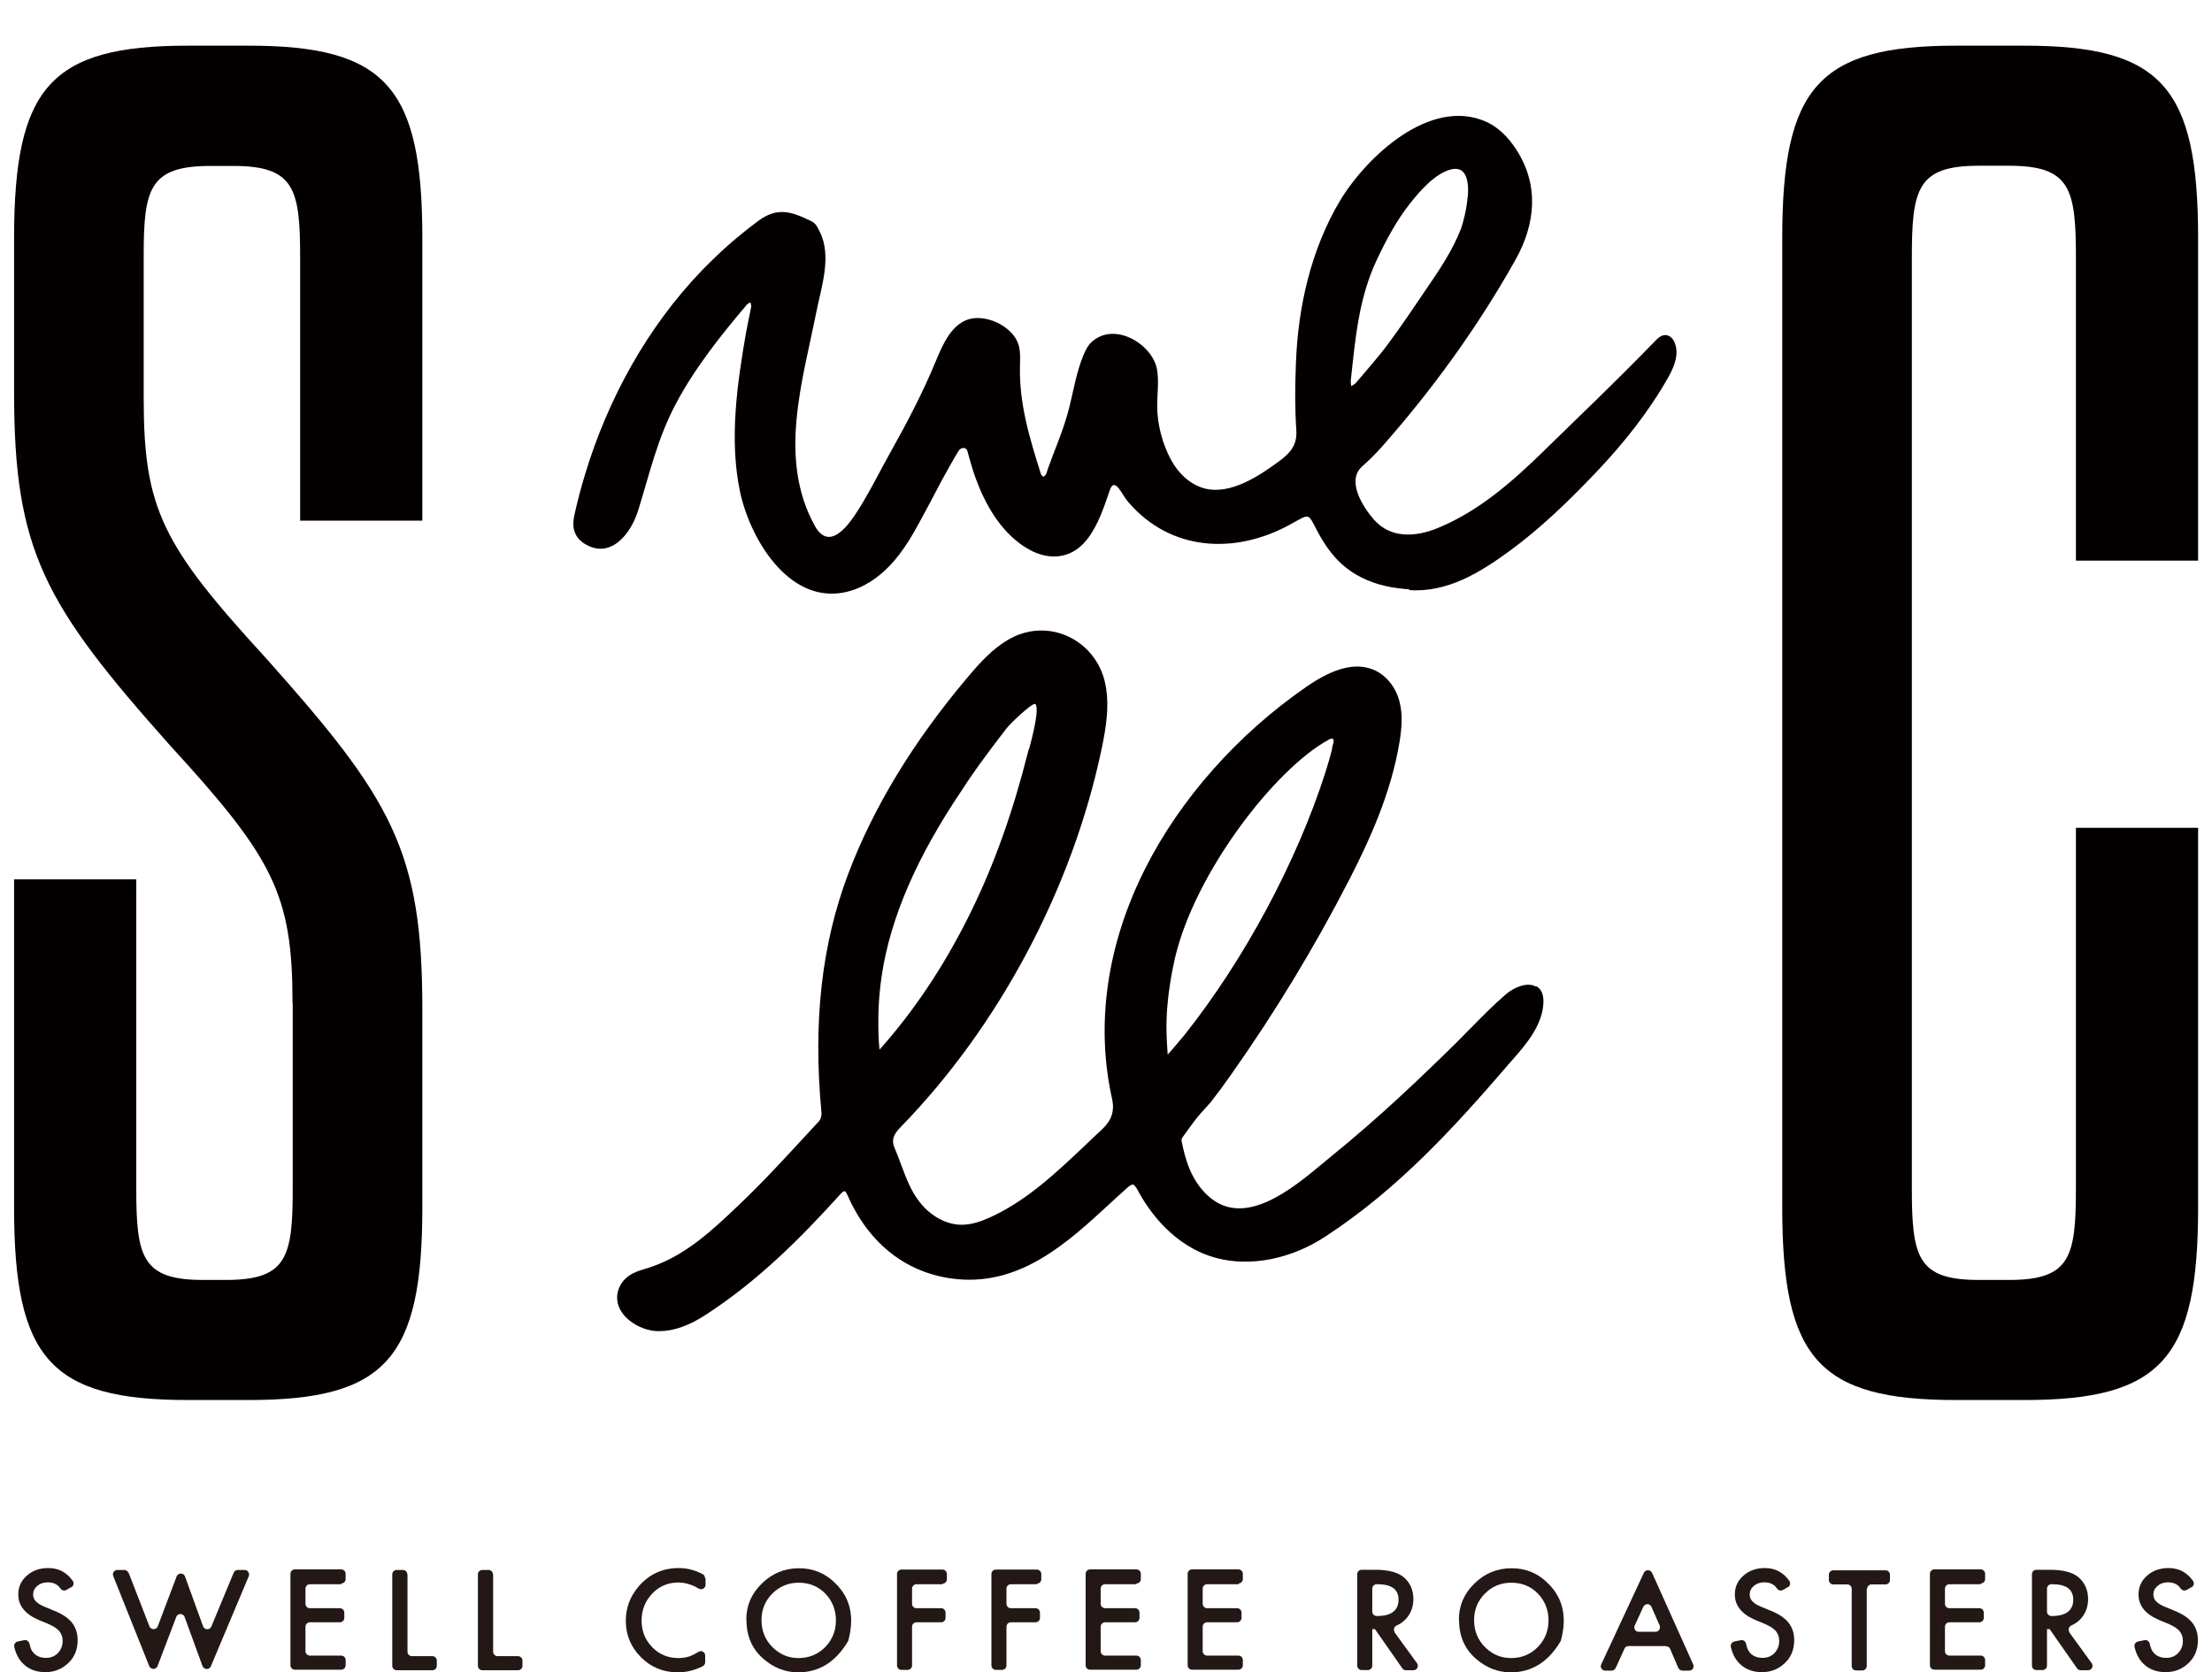 <?xml version="1.0" encoding="UTF-8"?> <svg xmlns="http://www.w3.org/2000/svg" id="_レイヤー_1" viewBox="0 0 116.22 87.87"><defs><style>.cls-1{fill:#231815;}.cls-2{fill:#040000;}</style></defs><path class="cls-2" d="M15.37,52.72c0-5.71-1-7.62-6.42-13.53C2.34,31.77.74,28.96.74,20.64v-8.12C.74,4.6,2.64,2.4,9.86,2.4h3.21c7.22,0,9.12,2.2,9.12,10.12v14.84h-6.42v-13.83c0-3.61-.3-4.81-3.51-4.81h-1.2c-3.21,0-3.51,1.2-3.51,4.71v7.52c0,5.81,1,7.72,6.42,13.63,6.62,7.42,8.22,10.12,8.22,18.44v10.43c0,7.92-1.9,10.12-9.12,10.12h-3.21c-7.22,0-9.12-2.2-9.12-10.12v-17.24h6.42v16.24c0,3.61.3,4.81,3.51,4.81h1.2c3.21,0,3.51-1.2,3.51-4.81v-9.72Z"></path><path class="cls-2" d="M100.45,62.45c0,3.61.3,4.81,3.51,4.81h1.6c3.21,0,3.51-1.2,3.51-4.81v-18.95h6.42v19.95c0,7.92-1.9,10.12-9.12,10.12h-3.61c-7.22,0-9.12-2.2-9.12-10.12V12.52c0-7.92,1.9-10.12,9.12-10.12h3.61c7.22,0,9.12,2.2,9.12,10.12v16.94h-6.42v-15.94c0-3.61-.3-4.81-3.51-4.81h-1.6c-3.21,0-3.51,1.2-3.51,4.81v48.92Z"></path><path class="cls-2" d="M80.67,51.83c-.44-.23-1.11.05-1.54.41-.64.55-1.25,1.17-1.83,1.76-.26.26-.51.52-.77.78-1.87,1.84-4.11,3.98-6.52,5.93-.15.12-.3.25-.47.39-1.67,1.39-4.19,3.49-6.09,1.72-.86-.8-1.17-1.85-1.37-2.87,0-.05,0-.12.04-.17.28-.39.55-.77.84-1.13.1-.12.21-.24.32-.36.11-.12.23-.25.34-.38.36-.46.72-.95,1.07-1.45,2.3-3.26,4.39-6.71,6.21-10.25,1.06-2.07,2.2-4.55,2.64-7.27.1-.64.18-1.39-.02-2.11-.21-.77-.73-1.39-1.39-1.65-.94-.37-2.08-.07-3.49.91-3.61,2.49-6.61,5.88-8.46,9.53-2.02,4-2.63,8.19-1.75,12.13.14.63-.03,1.13-.52,1.59-.3.28-.6.56-.9.85-1.54,1.46-3.14,2.97-5.08,3.82-.34.15-.86.35-1.4.35h0c-.79,0-1.62-.44-2.2-1.18-.47-.59-.71-1.25-.97-1.94-.11-.29-.22-.6-.35-.9-.2-.45-.04-.74.27-1.07,5.2-5.32,9.07-12.59,10.61-19.96.22-1.07.44-2.32.15-3.52-.44-1.79-2.17-2.93-3.94-2.6-.37.07-.74.2-1.08.4-.87.49-1.55,1.25-2.17,1.99-2.86,3.38-4.97,6.86-6.28,10.33-1.4,3.7-1.86,7.8-1.41,12.54.02.17-.04.37-.13.47l-.5.54c-1.2,1.3-2.43,2.65-3.74,3.89-1.38,1.31-2.8,2.66-4.71,3.27l-.16.05c-.31.09-.62.19-.89.38-.41.29-.65.78-.6,1.26.08.91,1.16,1.59,2.07,1.64.05,0,.1,0,.15,0,.73,0,1.54-.28,2.4-.84,2.82-1.82,5.07-4.11,7.08-6.33.16-.18.23-.19.25-.18.06,0,.12.16.16.23,1.14,2.59,3.19,4.15,5.77,4.39,3.36.31,5.81-1.95,7.97-3.94.3-.28.6-.55.9-.82.13-.12.27-.23.35-.21.08.01.18.17.26.32.57,1.06,1.87,2.94,4.13,3.54,1.77.47,3.9.06,5.7-1.12,3.84-2.5,6.81-5.78,9.51-8.91.08-.1.17-.2.26-.3.76-.86,1.62-1.84,1.7-3.03.04-.58-.18-.82-.37-.92ZM70,39.32c-.11.43-.23.86-.37,1.29-1.51,4.71-4.28,9.86-7.4,13.78-.08.09-.62.75-.88,1.03-.01-.22-.03-.43-.04-.65-.03-.6-.03-1.1,0-1.58.06-.91.2-1.86.42-2.83,1.05-4.52,5.29-9.99,8.1-11.5.06-.03.11-.05.15-.05.02,0,.04,0,.05.02.04.03.05.11.03.2l-.08.29ZM54.06,39.35c-.02.06-.03.11-.04.14-.79,3.14-1.76,5.87-2.97,8.35-1.24,2.55-2.73,4.86-4.44,6.86-.13.15-.27.31-.4.46-.04-.4-.06-.81-.06-1.21-.01-.7.02-1.41.1-2.1.34-3.03,1.6-6.18,3.84-9.65,1.04-1.61,1.64-2.43,2.79-3.92.21-.27,1.28-1.29,1.49-1.29,0,0,0,0,0,0,.01,0,.03,0,.04.02.1.13.12.65-.34,2.35Z"></path><path class="cls-2" d="M74.07,30.97c-.88-.06-1.72-.21-2.55-.63-1.07-.54-1.74-1.37-2.28-2.38-.55-1.02-.36-1-1.47-.39-2.86,1.57-6.27,1.42-8.5-1.2-.19-.22-.32-.49-.5-.72-.06-.08-.18-.18-.26-.16-.07,0-.16.14-.19.24-.31.9-.61,1.85-1.2,2.61-.73.94-1.8,1.14-2.87.63-.16-.08-.31-.17-.46-.26-1.26-.85-2.03-2.21-2.54-3.61-.17-.46-.29-.94-.43-1.42-.06-.19-.33-.19-.46.02-.3.49-.57.99-.85,1.49-.23.42-.44.85-.67,1.27-.56,1.03-1.08,2.1-1.85,3-.6.7-1.36,1.29-2.24,1.57-3.13.98-5.3-2.58-5.86-5.15-.59-2.75-.16-5.74.32-8.47.08-.44.18-.87.26-1.3.01-.07-.03-.14-.04-.22-.06.03-.13.06-.18.11-1.37,1.61-2.72,3.31-3.72,5.18s-1.41,3.76-2.01,5.67c-.38,1.21-1.45,2.57-2.81,1.72-.54-.34-.67-.86-.54-1.46.16-.75.36-1.49.58-2.22,1.2-3.94,3.25-7.68,6.11-10.66.44-.45.89-.89,1.36-1.31.52-.46,1.07-.9,1.63-1.32,1-.73,1.73-.49,2.77.02.25.12.33.31.45.56.65,1.28.08,2.91-.18,4.22-.73,3.66-2.02,7.72-.08,11.23.88,1.59,2.08-.49,2.55-1.27.51-.86.95-1.75,1.44-2.62.87-1.55,1.7-3.14,2.38-4.79.36-.86.84-2.01,1.87-2.21.91-.17,2.17.45,2.46,1.36.11.36.09.75.08,1.12-.05,2,.51,3.81,1.1,5.69.02.06.09.1.13.15.05-.05.11-.08.14-.14.04-.07.05-.16.08-.24.35-.99.78-1.96,1.06-2.97s.42-2.08.83-3.06c.11-.26.24-.52.45-.7,1.21-1.07,3.21.16,3.42,1.51.09.62,0,1.25,0,1.87,0,.96.27,1.99.73,2.84.38.7,1,1.3,1.77,1.5,1.36.35,2.89-.68,3.93-1.45.54-.4.93-.82.88-1.6-.08-1.18-.07-2.38-.02-3.57.11-2.94.8-5.97,2.32-8.51,1.38-2.29,4.73-5.46,7.68-4.14.66.3,1.18.85,1.57,1.45,1.22,1.88,1.02,3.92-.04,5.81-1.98,3.53-4.39,6.86-7.08,9.89-.3.33-.62.65-.95.94-.89.76.03,2.17.6,2.82.86.97,2.14.94,3.37.43,2.16-.89,3.91-2.44,5.55-4.04,2.18-2.14,3.51-3.37,5.93-5.86.47-.48.94-.16,1.03.47.08.53-.17,1.07-.42,1.52-1.02,1.81-2.37,3.5-3.8,5s-2.88,2.91-4.53,4.12c-1.58,1.15-3.27,2.2-5.3,2.06ZM77.12,10.34c.07-.85-.09-1.65-.91-1.43s-1.6,1.12-2.11,1.76c-.72.91-1.27,1.94-1.76,2.98-.96,2.04-1.13,4.15-1.37,6.36,0,.09.01.18.02.28.09-.06.19-.09.25-.17.57-.68,1.17-1.34,1.7-2.06.67-.9,1.3-1.84,1.93-2.77.71-1.04,1.45-2.11,1.9-3.3.1-.28.29-.98.34-1.65Z"></path><path class="cls-1" d="M3.73,83.41l-.24.14c-.11.06-.24.03-.31-.07-.08-.11-.15-.18-.23-.22-.11-.07-.26-.11-.44-.11-.22,0-.4.06-.55.19-.15.12-.22.28-.22.46,0,.26.19.46.57.62l.53.22c.43.17.74.38.94.63.2.25.3.56.3.92,0,.48-.16.89-.49,1.2-.33.32-.73.48-1.21.48-.46,0-.84-.14-1.13-.41-.25-.23-.41-.53-.5-.91-.03-.13.05-.26.18-.29l.34-.07c.13-.03.25.06.28.19.04.18.09.32.15.4.16.23.4.34.72.34.25,0,.45-.08.62-.25.16-.17.25-.38.25-.63,0-.1-.01-.2-.04-.28-.03-.09-.07-.16-.13-.24-.06-.07-.14-.14-.23-.2-.1-.06-.21-.12-.34-.18l-.51-.21c-.72-.31-1.08-.75-1.08-1.34,0-.4.15-.73.45-.99.3-.27.68-.4,1.13-.4.53,0,.96.22,1.28.67.08.11.05.27-.07.34Z"></path><path class="cls-1" d="M6.76,82.65l1.09,2.81c.08.2.36.2.44,0l.99-2.62c.08-.2.37-.2.44,0l.95,2.62c.07.2.36.21.44,0l1.17-2.82c.04-.09.12-.14.22-.14h.35c.17,0,.28.17.22.33l-1.99,4.73c-.08.2-.36.19-.44-.01l-.94-2.58c-.07-.2-.36-.21-.44,0l-.98,2.58c-.08.2-.36.2-.44,0l-1.89-4.73c-.06-.15.05-.32.22-.32h.36c.1,0,.18.06.22.15Z"></path><path class="cls-1" d="M17.93,83.25h-1.65c-.13,0-.23.11-.23.23v.8c0,.13.11.23.23.23h1.58c.13,0,.23.11.23.23v.28c0,.13-.11.23-.23.23h-1.58c-.13,0-.23.11-.23.23v1.29c0,.13.11.23.23.23h1.65c.13,0,.23.11.23.23v.28c0,.13-.11.23-.23.23h-2.44c-.13,0-.23-.11-.23-.23v-4.81c0-.13.11-.23.23-.23h2.44c.13,0,.23.11.23.23v.28c0,.13-.11.23-.23.23Z"></path><path class="cls-1" d="M21.41,82.74v4.06c0,.13.11.23.23.23h1.08c.13,0,.23.11.23.23v.28c0,.13-.11.23-.23.23h-1.88c-.13,0-.23-.11-.23-.23v-4.81c0-.13.11-.23.23-.23h.33c.13,0,.23.11.23.23Z"></path><path class="cls-1" d="M25.91,82.74v4.06c0,.13.11.23.23.23h1.08c.13,0,.23.11.23.23v.28c0,.13-.11.23-.23.23h-1.88c-.13,0-.23-.11-.23-.23v-4.81c0-.13.11-.23.23-.23h.33c.13,0,.23.11.23.23Z"></path><path class="cls-1" d="M37.07,82.93v.35c0,.18-.2.29-.36.2-.35-.21-.7-.32-1.07-.32-.54,0-1,.19-1.37.58-.37.39-.56.86-.56,1.42s.19,1.02.56,1.4c.37.38.83.57,1.37.57.28,0,.52-.05.71-.14.11-.05.22-.11.34-.18h0c.16-.11.36,0,.36.19v.35c0,.09-.05.17-.13.21-.42.21-.85.32-1.31.32-.75,0-1.4-.26-1.93-.79-.53-.53-.8-1.17-.8-1.92,0-.67.22-1.27.67-1.8.55-.64,1.25-.97,2.12-.97.43,0,.85.11,1.25.32.08.04.12.12.12.21Z"></path><path class="cls-1" d="M39.21,85.12c0-.74.27-1.38.82-1.91.54-.53,1.19-.8,1.95-.8s1.4.27,1.93.81c.78.77.99,1.77.66,2.99,0,.02-.02.04-.03.06-.64,1.07-1.51,1.61-2.6,1.61-.68,0-1.29-.24-1.83-.71-.6-.52-.89-1.2-.89-2.05ZM40.01,85.13c0,.58.2,1.06.59,1.44.39.38.84.56,1.35.56.55,0,1.02-.19,1.4-.57.38-.39.57-.86.57-1.41s-.19-1.03-.56-1.41c-.37-.38-.84-.57-1.39-.57s-1.01.19-1.39.57c-.38.38-.57.84-.57,1.4Z"></path><path class="cls-1" d="M49.52,83.25h-1.37c-.13,0-.23.11-.23.23v.8c0,.13.11.23.23.23h1.3c.13,0,.23.11.23.23v.28c0,.13-.11.23-.23.23h-1.3c-.13,0-.23.11-.23.23v2.04c0,.13-.11.23-.23.23h-.33c-.13,0-.23-.11-.23-.23v-4.81c0-.13.11-.23.23-.23h2.16c.13,0,.23.11.23.23v.28c0,.13-.11.23-.23.23Z"></path><path class="cls-1" d="M54.48,83.25h-1.37c-.13,0-.23.11-.23.23v.8c0,.13.11.23.23.23h1.3c.13,0,.23.11.23.23v.28c0,.13-.11.23-.23.23h-1.3c-.13,0-.23.11-.23.23v2.04c0,.13-.11.23-.23.23h-.33c-.13,0-.23-.11-.23-.23v-4.81c0-.13.11-.23.23-.23h2.16c.13,0,.23.11.23.23v.28c0,.13-.11.23-.23.23Z"></path><path class="cls-1" d="M59.71,83.25h-1.65c-.13,0-.23.11-.23.23v.8c0,.13.11.23.23.23h1.58c.13,0,.23.11.23.23v.28c0,.13-.11.23-.23.23h-1.58c-.13,0-.23.11-.23.23v1.29c0,.13.11.23.23.23h1.65c.13,0,.23.11.23.23v.28c0,.13-.11.23-.23.23h-2.44c-.13,0-.23-.11-.23-.23v-4.81c0-.13.11-.23.23-.23h2.44c.13,0,.23.11.23.23v.28c0,.13-.11.23-.23.23Z"></path><path class="cls-1" d="M65.07,83.25h-1.65c-.13,0-.23.11-.23.23v.8c0,.13.11.23.23.23h1.58c.13,0,.23.11.23.23v.28c0,.13-.11.23-.23.23h-1.58c-.13,0-.23.11-.23.23v1.29c0,.13.11.23.23.23h1.65c.13,0,.23.11.23.23v.28c0,.13-.11.23-.23.23h-2.44c-.13,0-.23-.11-.23-.23v-4.81c0-.13.11-.23.23-.23h2.44c.13,0,.23.11.23.23v.28c0,.13-.11.23-.23.23Z"></path><path class="cls-1" d="M73.28,85.79l1.17,1.61c.11.16,0,.37-.19.37h-.39c-.08,0-.15-.04-.19-.1l-1.44-2.06h-.14v1.92c0,.13-.11.23-.23.23h-.33c-.13,0-.23-.11-.23-.23v-4.81c0-.13.11-.23.23-.23h.7c.7,0,1.2.13,1.51.39.34.29.51.68.51,1.15,0,.37-.11.69-.32.96-.15.19-.34.33-.56.43-.14.06-.18.23-.1.35ZM72.1,84.69c0,.13.11.23.23.23h.02c.75,0,1.13-.29,1.13-.86,0-.54-.37-.81-1.1-.81h-.05c-.13,0-.23.11-.23.23v1.2Z"></path><path class="cls-1" d="M76.65,85.12c0-.74.27-1.38.82-1.91.54-.53,1.19-.8,1.95-.8s1.4.27,1.93.81c.78.77.99,1.77.66,2.99,0,.02-.02.04-.03.06-.64,1.07-1.51,1.61-2.6,1.61-.68,0-1.29-.24-1.83-.71-.6-.52-.89-1.2-.89-2.05ZM77.45,85.13c0,.58.2,1.06.59,1.44.39.38.84.56,1.35.56.55,0,1.02-.19,1.4-.57.38-.39.57-.86.57-1.41s-.19-1.03-.56-1.41c-.37-.38-.84-.57-1.39-.57s-1.01.19-1.39.57c-.38.38-.57.84-.57,1.4Z"></path><path class="cls-1" d="M87.51,86.5h-1.95c-.09,0-.18.05-.21.14l-.46,1.01c-.04.08-.12.14-.21.14h-.34c-.17,0-.29-.18-.21-.33l2.24-4.81c.08-.18.34-.18.43,0l2.16,4.81c.07.16-.04.33-.21.33h-.35c-.09,0-.18-.06-.22-.14l-.43-1c-.04-.09-.12-.14-.22-.14ZM87.2,85.42l-.43-.98c-.08-.19-.34-.19-.43,0l-.45.98c-.07.16.04.33.21.33h.88c.17,0,.28-.17.22-.33Z"></path><path class="cls-1" d="M93.92,83.41l-.24.14c-.11.06-.24.03-.31-.07-.08-.11-.15-.18-.23-.22-.11-.07-.26-.11-.44-.11-.22,0-.4.06-.55.19-.15.12-.22.28-.22.46,0,.26.19.46.57.62l.53.22c.43.17.74.38.94.63.2.25.3.56.3.92,0,.48-.16.89-.49,1.2-.33.32-.73.48-1.21.48-.46,0-.84-.14-1.13-.41-.25-.23-.41-.53-.5-.91-.03-.13.05-.26.18-.29l.34-.07c.13-.03.25.06.28.19.04.18.09.32.15.4.16.23.4.34.72.34.25,0,.45-.08.62-.25.16-.17.25-.38.25-.63,0-.1-.01-.2-.04-.28-.03-.09-.07-.16-.13-.24-.06-.07-.14-.14-.23-.2-.1-.06-.21-.12-.34-.18l-.51-.21c-.72-.31-1.08-.75-1.08-1.34,0-.4.15-.73.45-.99.3-.27.68-.4,1.13-.4.53,0,.96.22,1.28.67.08.11.05.27-.07.34Z"></path><path class="cls-1" d="M98.08,83.49v4.06c0,.13-.11.23-.23.23h-.33c-.13,0-.23-.11-.23-.23v-4.06c0-.13-.11-.23-.23-.23h-.74c-.13,0-.23-.11-.23-.23v-.28c0-.13.11-.23.23-.23h2.75c.13,0,.23.11.23.23v.28c0,.13-.11.23-.23.23h-.74c-.13,0-.23.11-.23.23Z"></path><path class="cls-1" d="M104.07,83.25h-1.65c-.13,0-.23.11-.23.23v.8c0,.13.11.23.23.23h1.58c.13,0,.23.11.23.23v.28c0,.13-.11.23-.23.23h-1.58c-.13,0-.23.11-.23.23v1.29c0,.13.11.23.23.23h1.65c.13,0,.23.11.23.23v.28c0,.13-.11.23-.23.23h-2.44c-.13,0-.23-.11-.23-.23v-4.81c0-.13.11-.23.23-.23h2.44c.13,0,.23.11.23.23v.28c0,.13-.11.23-.23.23Z"></path><path class="cls-1" d="M108.73,85.79l1.17,1.61c.11.16,0,.37-.19.37h-.39c-.08,0-.15-.04-.19-.1l-1.44-2.06h-.14v1.92c0,.13-.11.23-.23.23h-.33c-.13,0-.23-.11-.23-.23v-4.81c0-.13.11-.23.23-.23h.7c.7,0,1.2.13,1.51.39.34.29.51.68.51,1.15,0,.37-.11.69-.32.96-.15.19-.34.33-.56.43-.14.06-.18.23-.1.35ZM107.55,84.69c0,.13.11.23.23.23h.02c.75,0,1.13-.29,1.13-.86,0-.54-.37-.81-1.1-.81h-.05c-.13,0-.23.11-.23.23v1.2Z"></path><path class="cls-1" d="M115.13,83.41l-.24.14c-.11.06-.24.03-.31-.07-.08-.11-.15-.18-.23-.22-.11-.07-.26-.11-.44-.11-.22,0-.4.06-.55.19-.15.12-.22.28-.22.46,0,.26.19.46.57.62l.53.22c.43.17.74.38.94.63.2.25.3.56.3.92,0,.48-.16.89-.49,1.2-.33.32-.73.48-1.21.48-.46,0-.84-.14-1.13-.41-.25-.23-.41-.53-.5-.91-.03-.13.05-.26.18-.29l.34-.07c.13-.03.25.06.28.19.04.18.09.32.15.4.16.23.4.34.72.34.25,0,.45-.08.62-.25.16-.17.25-.38.25-.63,0-.1-.01-.2-.04-.28-.03-.09-.07-.16-.13-.24-.06-.07-.14-.14-.23-.2-.1-.06-.21-.12-.34-.18l-.51-.21c-.72-.31-1.08-.75-1.08-1.34,0-.4.15-.73.45-.99.3-.27.68-.4,1.13-.4.53,0,.96.22,1.28.67.08.11.05.27-.07.34Z"></path></svg> 